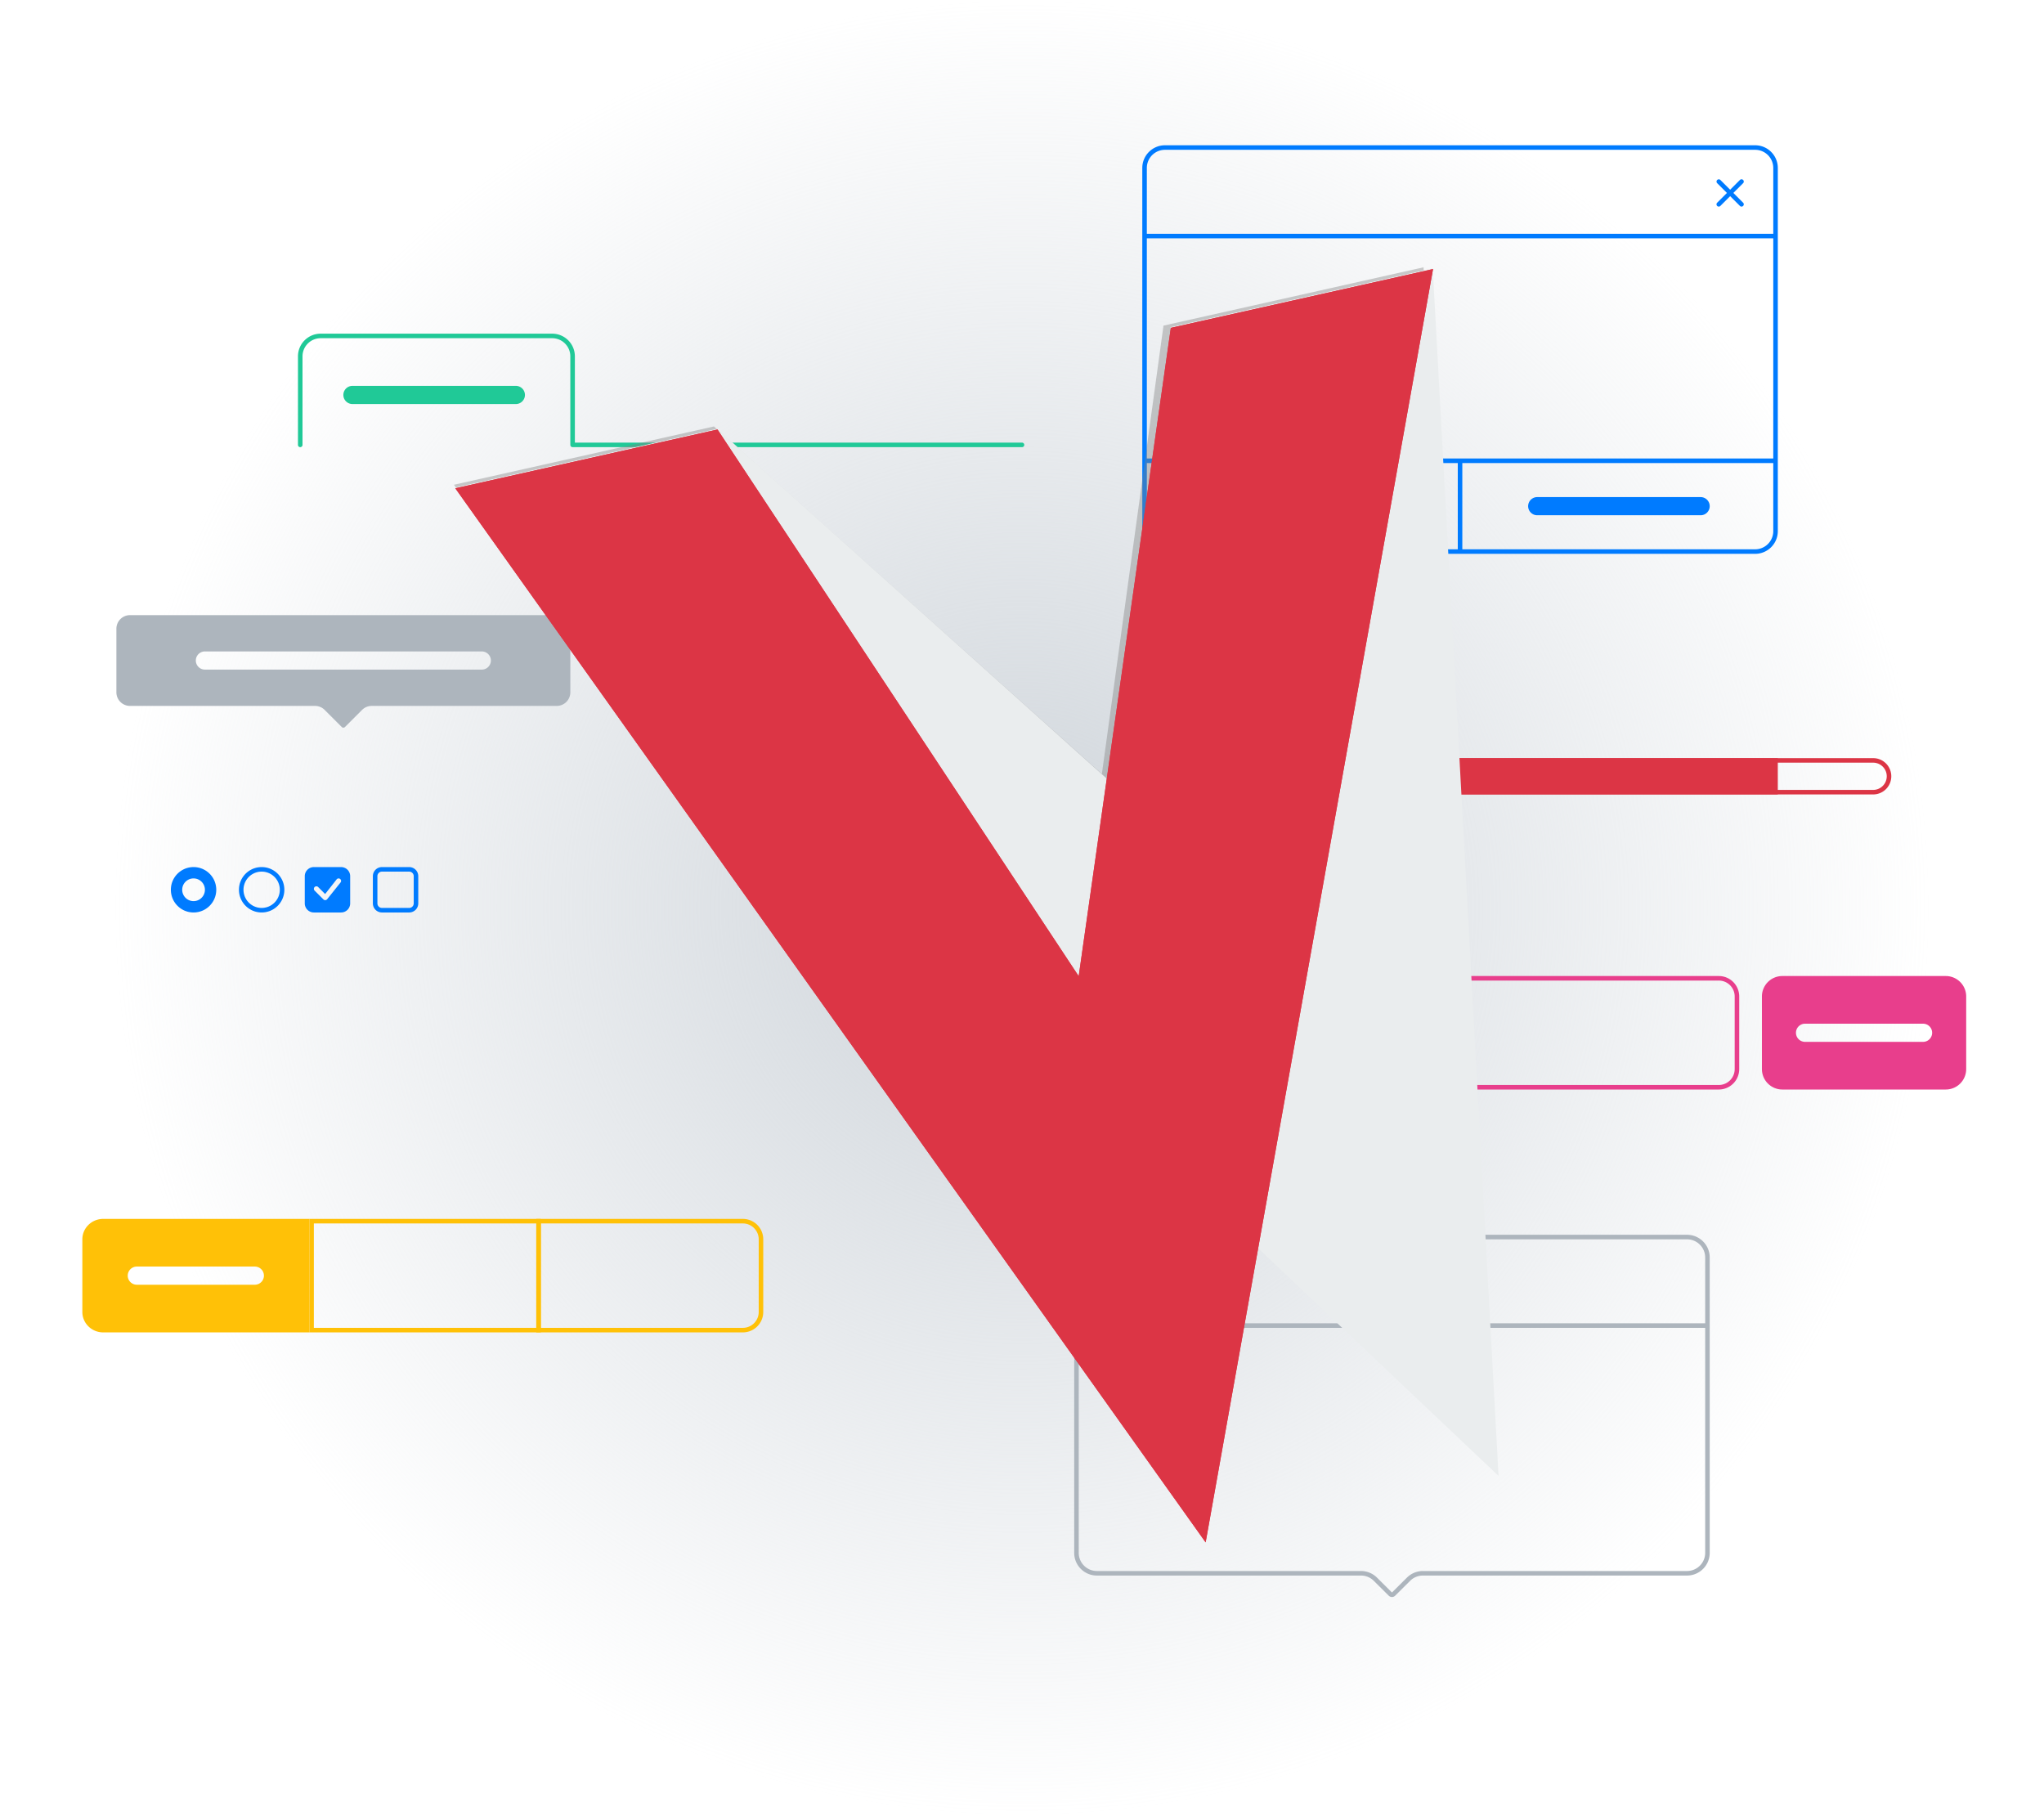 <?xml version="1.0" encoding="UTF-8" standalone="no"?>
<svg
   width="600"
   height="533"
   class="img-fluid mb-3 mb-md-0"
   role="img"
   viewBox="0 0 900 800"
   version="1.1"
   id="svg122"
   sodipodi:docname="bs5-illustrations.svg"
   inkscape:version="1.1.2 (0a00cf5339, 2022-02-04)"
   xmlns:inkscape="http://www.inkscape.org/namespaces/inkscape"
   xmlns:sodipodi="http://sodipodi.sourceforge.net/DTD/sodipodi-0.dtd"
   xmlns="http://www.w3.org/2000/svg"
   xmlns:svg="http://www.w3.org/2000/svg"
   xmlns:rdf="http://www.w3.org/1999/02/22-rdf-syntax-ns#"
   xmlns:cc="http://creativecommons.org/ns#"
   xmlns:dc="http://purl.org/dc/elements/1.1/">
  <sodipodi:namedview
     id="namedview124"
     pagecolor="#ffffff"
     bordercolor="#666666"
     borderopacity="1.0"
     inkscape:pageshadow="2"
     inkscape:pageopacity="0.0"
     inkscape:pagecheckerboard="0"
     showgrid="false"
     inkscape:zoom="0.81613508"
     inkscape:cx="242.6069"
     inkscape:cy="265.27471"
     inkscape:window-width="1920"
     inkscape:window-height="1016"
     inkscape:window-x="1920"
     inkscape:window-y="27"
     inkscape:window-maximized="1"
     inkscape:current-layer="g40" />
  <title
     id="title2">Bootstrap</title>
  <g
     clip-path="url(#clip0)"
     id="g40">
    <circle
       cx="450"
       cy="400"
       r="400"
       fill="url(#paint0_radial)"
       id="circle4" />
    <path
       fill="#ffc107"
       fill-rule="evenodd"
       d="M138 539h98v46h-98v-46zm100-2v50H136v-50h102z"
       clip-rule="evenodd"
       id="path6" />
    <path
       fill="#ffc107"
       fill-rule="evenodd"
       d="M238 539h89a7 7 0 017 7v32a7 7 0 01-7 7h-89v-46zm89-2a9 9 0 019 9v32a9 9 0 01-9 9h-91v-50h91zm-281.816 0c-5.072 0-9.184 4.029-9.184 9v32c0 4.971 4.112 9 9.184 9H136v-50H45.184zM60 558a4 4 0 000 8h52a4 4 0 000-8H60z"
       clip-rule="evenodd"
       id="path8" />
    <path
       fill="#007bff"
       fill-rule="evenodd"
       d="M115 400a8 8 0 100-16 8 8 0 000 16zm0 2c5.523 0 10-4.477 10-10s-4.477-10-10-10-10 4.477-10 10 4.477 10 10 10zm-30 0c5.523 0 10-4.477 10-10s-4.477-10-10-10-10 4.477-10 10 4.477 10 10 10zm0-5a5 5 0 100-10 5 5 0 000 10zm53-15a4 4 0 00-4 4v12a4 4 0 004 4h12a4 4 0 004-4v-12a4 4 0 00-4-4h-12zm11.676 5.324a1.103 1.103 0 00-1.591.033l-5.115 6.517-3.084-3.084a1.105 1.105 0 00-1.562 1.563l3.898 3.898a1.103 1.103 0 001.589-.03l5.881-7.351a1.103 1.103 0 00-.016-1.546zM180 384h-12a2 2 0 00-2 2v12a2 2 0 002 2h12a2 2 0 002-2v-12a2 2 0 00-2-2zm-12-2a4 4 0 00-4 4v12a4 4 0 004 4h12a4 4 0 004-4v-12a4 4 0 00-4-4h-12z"
       clip-rule="evenodd"
       id="path10" />
    <path
       fill="#adb5bd"
       fill-rule="evenodd"
       d="M473 554c0-5.523 4.477-10 10-10h260c5.523 0 10 4.477 10 10v130.125c0 5.523-4.477 10-10 10H626.646a7.994 7.994 0 00-5.64 2.327l-6.596 6.556c-.78.776-2.04.776-2.82 0l-6.596-6.556a7.994 7.994 0 00-5.64-2.327H483c-5.523 0-10-4.477-10-10V554zm10-8a8 8 0 00-8 8v29h276v-29a8 8 0 00-8-8H483zm268 39H475v99.125a8 8 0 008 8h116.354a10 10 0 017.05 2.908L613 701.59l6.596-6.557a10 10 0 017.05-2.908H743a8 8 0 008-8V585z"
       clip-rule="evenodd"
       id="path12" />
    <path
       fill="#007bff"
       fill-rule="evenodd"
       d="M503 74c0-5.523 4.477-10 10-10h260c5.523 0 10 4.477 10 10v160c0 5.523-4.477 10-10 10H513c-5.523 0-10-4.477-10-10V74zm10-8a8 8 0 00-8 8v29h276V74a8 8 0 00-8-8H513zm268 39H505v97h276v-97zm0 99H644v38h129a8 8 0 008-8v-30zm-139 38v-38H505v30a8 8 0 008 8h129z"
       clip-rule="evenodd"
       id="path14" />
    <path
       fill="#007bff"
       fill-rule="evenodd"
       d="M756.293 79.293a1 1 0 011.414 0L762 83.586l4.293-4.293a1 1 0 111.414 1.414L763.414 85l4.293 4.293a1 1 0 11-1.414 1.414L762 86.414l-4.293 4.293a1 1 0 11-1.414-1.414L760.586 85l-4.293-4.293a1 1 0 010-1.414z"
       clip-rule="evenodd"
       id="path16" />
    <path
       fill="#007bff"
       d="M673 223a4 4 0 014-4h72a4 4 0 010 8h-72a4 4 0 01-4-4zm-140 0a4 4 0 014-4h72a4 4 0 010 8h-72a4 4 0 01-4-4z"
       id="path18" />
    <path
       fill="#e83e8c"
       fill-rule="evenodd"
       d="M757 432H475a7 7 0 00-7 7v32a7 7 0 007 7h282a7 7 0 007-7v-32a7 7 0 00-7-7zm-282-2a9 9 0 00-9 9v32a9 9 0 009 9h282a9 9 0 009-9v-32a9 9 0 00-9-9H475zm310 0a9 9 0 00-9 9v32a9 9 0 009 9h72a9 9 0 009-9v-32a9 9 0 00-9-9h-72zm10 21a4 4 0 000 8h52a4 4 0 000-8h-52z"
       clip-rule="evenodd"
       id="path20" />
    <path
       fill="#dc3545"
       fill-rule="evenodd"
       d="M825 336H541a6 6 0 100 12h284a6 6 0 100-12zm-284-2a8 8 0 000 16h284a8 8 0 000-16H541z"
       clip-rule="evenodd"
       id="path22" />
    <path
       fill="#dc3545"
       d="M533 342a8 8 0 018-8h242v16H541a8 8 0 01-8-8z"
       id="path24" />
    <path
       fill="#adb5bd"
       fill-rule="evenodd"
       d="M57 271a6 6 0 00-6 6v28a6 6 0 006 6h81.515a6 6 0 014.242 1.757l7.536 7.536a1 1 0 001.414 0l7.536-7.536a6 6 0 014.242-1.757H245a6 6 0 006-6v-28a6 6 0 00-6-6H57zm33 16a4 4 0 000 8h122a4 4 0 000-8H90z"
       clip-rule="evenodd"
       id="path26" />
    <path
       fill="#20c997"
       fill-rule="evenodd"
       d="M253 157c0-5.523-4.477-10-10-10H141c-5.523 0-10 4.477-10 10v39a1 1 0 002 0v-39a8 8 0 018-8h102a8 8 0 018 8v39a1 1 0 001 1h198a1 1 0 000-2H253v-38z"
       clip-rule="evenodd"
       id="path28" />
    <path
       fill="#20c997"
       d="M151 174a4 4 0 014-4h72a4 4 0 010 8h-72a4 4 0 01-4-4z"
       id="path30" />
    <g
       transform="matrix(23.948,-5.369,9.613,23.588,907.554,-9242.004)"
       fill="#0dcaf0"
       style="white-space:pre;shape-inside:url(#rect1221);fill:#dc3545;fill-opacity:1;opacity:0.402"
       aria-label="VEXE "
       id="g1486">
      <path
         id="path1484"
         style="fill:#808080;fill-opacity:1;stroke-width:16.543;filter:url(#filter1800)"
         d="M 420.67 78.922 L 343.699 96.18 L 324.881 228.607 L 210.637 126.014 L 133.666 143.271 L 353.916 452.67 L 369.316 366.441 L 439.99 433.371 L 420.67 78.922 z "
         transform="matrix(0.057,0.013,-0.023,0.058,-178.847,351.092)" />
    </g>
    <g
       transform="matrix(23.948,-5.369,9.613,23.588,907.554,-9242.004)"
       fill="#0dcaf0"
       style="white-space:pre;shape-inside:url(#rect1221);fill:#dc3545;fill-opacity:1"
       aria-label="VEXE "
       id="g901">
      <path
         d="m -163.722,382.11 -10.802,-20.918 h 4.824 l 5.978,10.742 2.362,-10.742 h 4.824 z"
         id="path899"
         style="fill:#eaedee;fill-opacity:1"
         sodipodi:nodetypes="ccccccc" />
    </g>
    <g
       transform="matrix(23.948,-5.369,5.496,24.512,2394.706,-9575.443)"
       fill="#0dcaf0"
       style="white-space:pre;shape-inside:url(#rect1221);fill:#dc3545;fill-opacity:1"
       aria-label="VEXE "
       id="g4">
      <path
         d="m -165.52,382.11 -9.004,-20.918 h 4.824 l 4.18,10.742 4.16,-10.742 h 4.824 z"
         id="path2"
         style="fill:#dc3545;fill-opacity:1" />
    </g>
    <g
       transform="matrix(23.948,-5.369,5.496,24.512,2394.706,-9575.443)"
       fill="#0dcaf0"
       style="white-space:pre;shape-inside:url(#rect1221);fill:#dc3545;fill-opacity:1"
       aria-label="VEXE "
       id="g1521">
      <path
         d="m -165.52,382.11 -9.004,-20.918 h 4.824 l 4.18,10.742 4.16,-10.742 h 4.824 z"
         id="path1519"
         style="fill:#dc3545;fill-opacity:1" />
    </g>
    <g
       transform="matrix(23.948,-5.369,5.496,24.512,2394.706,-9575.443)"
       fill="#0dcaf0"
       style="white-space:pre;shape-inside:url(#rect1221);fill:#dc3545;fill-opacity:1"
       aria-label="VEXE "
       id="g1490" />
  </g>
  <defs
     id="defs120">
    <filter
       id="filter0_d"
       width="704"
       height="623.928"
       x="98"
       y="96"
       color-interpolation-filters="sRGB"
       filterUnits="userSpaceOnUse">
      <feFlood
         flood-opacity="0"
         result="BackgroundImageFix"
         id="feFlood42" />
      <feColorMatrix
         in="SourceAlpha"
         values="0 0 0 0 0 0 0 0 0 0 0 0 0 0 0 0 0 0 127 0"
         id="feColorMatrix44" />
      <feOffset
         dy="8"
         id="feOffset46" />
      <feGaussianBlur
         stdDeviation="16"
         id="feGaussianBlur48" />
      <feColorMatrix
         values="0 0 0 0 0.424 0 0 0 0 0.067 0 0 0 0 0.957 0 0 0 0.25 0"
         id="feColorMatrix50" />
      <feBlend
         in2="BackgroundImageFix"
         result="effect1_dropShadow"
         id="feBlend52" />
      <feBlend
         in="SourceGraphic"
         in2="effect1_dropShadow"
         result="shape"
         id="feBlend54" />
    </filter>
    <filter
       id="filter1_d"
       width="704"
       height="623.928"
       x="98"
       y="96"
       color-interpolation-filters="sRGB"
       filterUnits="userSpaceOnUse">
      <feFlood
         flood-opacity="0"
         result="BackgroundImageFix"
         id="feFlood57" />
      <feColorMatrix
         in="SourceAlpha"
         values="0 0 0 0 0 0 0 0 0 0 0 0 0 0 0 0 0 0 127 0"
         id="feColorMatrix59" />
      <feOffset
         dy="8"
         id="feOffset61" />
      <feGaussianBlur
         stdDeviation="16"
         id="feGaussianBlur63" />
      <feColorMatrix
         values="0 0 0 0 0.424 0 0 0 0 0.067 0 0 0 0 0.957 0 0 0 0.25 0"
         id="feColorMatrix65" />
      <feBlend
         in2="BackgroundImageFix"
         result="effect1_dropShadow"
         id="feBlend67" />
      <feBlend
         in="SourceGraphic"
         in2="effect1_dropShadow"
         result="shape"
         id="feBlend69" />
    </filter>
    <filter
       id="filter2_d"
       width="260.144"
       height="302.767"
       x="327.804"
       y="252.368"
       color-interpolation-filters="sRGB"
       filterUnits="userSpaceOnUse">
      <feFlood
         flood-opacity="0"
         result="BackgroundImageFix"
         id="feFlood72" />
      <feColorMatrix
         in="SourceAlpha"
         values="0 0 0 0 0 0 0 0 0 0 0 0 0 0 0 0 0 0 127 0"
         id="feColorMatrix74" />
      <feOffset
         dy="4"
         id="feOffset76" />
      <feGaussianBlur
         stdDeviation="8"
         id="feGaussianBlur78" />
      <feColorMatrix
         values="0 0 0 0 0 0 0 0 0 0 0 0 0 0 0 0 0 0 0.15 0"
         id="feColorMatrix80" />
      <feBlend
         in2="BackgroundImageFix"
         result="effect1_dropShadow"
         id="feBlend82" />
      <feBlend
         in="SourceGraphic"
         in2="effect1_dropShadow"
         result="shape"
         id="feBlend84" />
    </filter>
    <filter
       id="filter3_d"
       width="261.369"
       height="303.992"
       x="327.192"
       y="251.755"
       color-interpolation-filters="sRGB"
       filterUnits="userSpaceOnUse">
      <feFlood
         flood-opacity="0"
         result="BackgroundImageFix"
         id="feFlood87" />
      <feColorMatrix
         in="SourceAlpha"
         values="0 0 0 0 0 0 0 0 0 0 0 0 0 0 0 0 0 0 127 0"
         id="feColorMatrix89" />
      <feOffset
         dy="4"
         id="feOffset91" />
      <feGaussianBlur
         stdDeviation="8"
         id="feGaussianBlur93" />
      <feColorMatrix
         values="0 0 0 0 0 0 0 0 0 0 0 0 0 0 0 0 0 0 0.15 0"
         id="feColorMatrix95" />
      <feBlend
         in2="BackgroundImageFix"
         result="effect1_dropShadow"
         id="feBlend97" />
      <feBlend
         in="SourceGraphic"
         in2="effect1_dropShadow"
         result="shape"
         id="feBlend99" />
    </filter>
    <linearGradient
       id="paint1_linear"
       x1="211.405"
       x2="769.059"
       y1="251.5"
       y2="494.972"
       gradientUnits="userSpaceOnUse">
      <stop
         offset="0"
         stop-color="#9013fe"
         id="stop102" />
      <stop
         offset=".995"
         stop-color="#6610f2"
         id="stop104" />
    </linearGradient>
    <linearGradient
       id="paint2_linear"
       x1="363.642"
       x2="515.493"
       y1="319.901"
       y2="465.49"
       gradientUnits="userSpaceOnUse">
      <stop
         offset="0"
         stop-color="#fff"
         id="stop107" />
      <stop
         offset="1"
         stop-color="#f1e5fc"
         id="stop109" />
    </linearGradient>
    <radialGradient
       id="paint0_radial"
       cx="0"
       cy="0"
       r="1"
       gradientTransform="rotate(90 25 425) scale(400)"
       gradientUnits="userSpaceOnUse">
      <stop
         offset="0"
         stop-color="#ced4da"
         id="stop112" />
      <stop
         offset="1"
         stop-color="#ced4da"
         stop-opacity="0"
         id="stop114" />
    </radialGradient>
    <clipPath
       id="clip0">
      <path
         fill="#fff"
         d="M0 0h900v800H0z"
         id="path117" />
    </clipPath>
    <filter
       inkscape:collect="always"
       style="color-interpolation-filters:sRGB"
       id="filter1800"
       x="-0.08"
       y="-0.066"
       width="1.16"
       height="1.131">
      <feGaussianBlur
         inkscape:collect="always"
         stdDeviation="10.208"
         id="feGaussianBlur1802" />
    </filter>
  </defs>
</svg>

